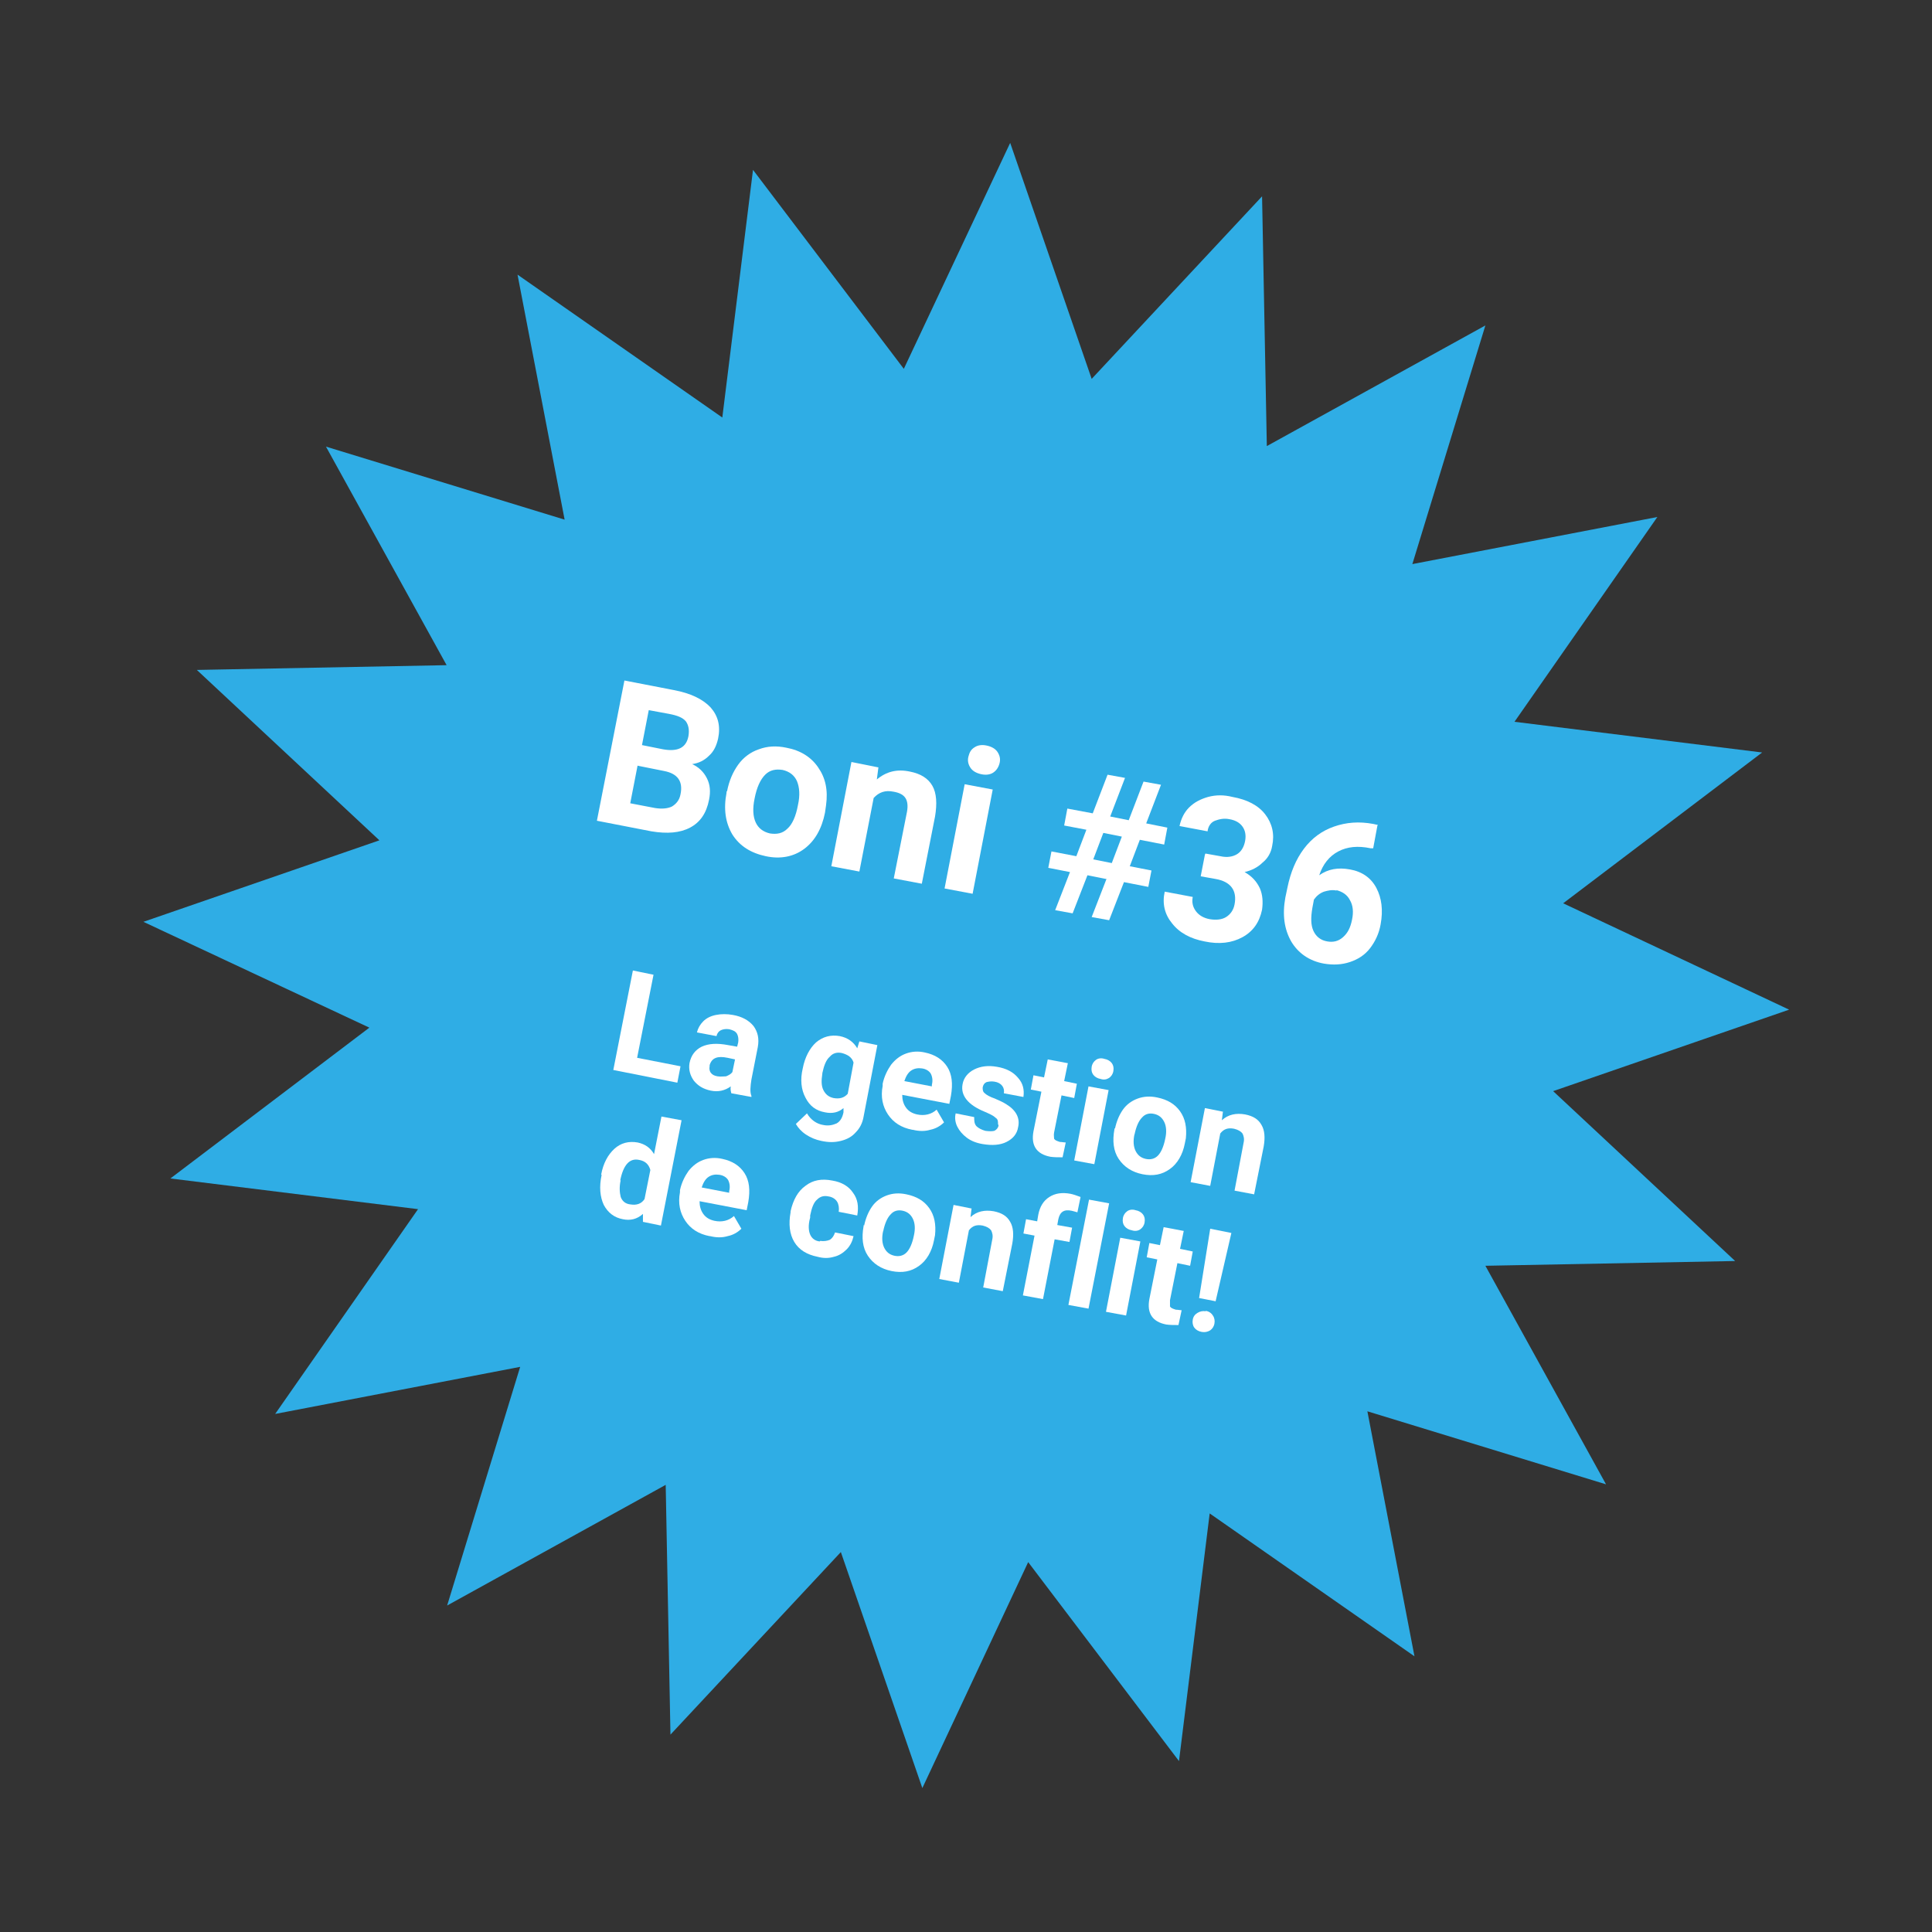 <svg xmlns="http://www.w3.org/2000/svg" viewBox="0 0 365.1 365.1"><rect x="0" y="0" width="365.1" height="365.1" fill="#333333" stroke="none"/><defs><style> .cls-1 { fill: #2fade5; } .cls-2 { isolation: isolate; } .cls-3 { fill: #fff; } </style></defs><g><g id="Calque_1"><g id="Groupe_1521"><g id="Sticker_coeur"><g id="Groupe_1289"><g id="Groupe_1288"><path id="Trac&#xE9;_1471" class="cls-1" d="M293.5,206.2l44.6-15.4-42.7-20.1,37.6-28.5-46.8-5.8,27-38.7-46.3,8.9,13.8-45.1-41.3,22.8-.9-47.2-32.2,34.5-15.4-44.6-20.1,42.7-28.5-37.6-5.8,46.8-38.7-27,8.9,46.3-45.1-13.8,22.8,41.3-47.2.9,34.5,32.2-44.6,15.4,42.7,20-37.6,28.5,46.8,5.8-27,38.7,46.3-8.9-13.8,45.1,41.3-22.8.9,47.2,32.2-34.5,15.4,44.6,20-42.7,28.5,37.6,5.8-46.8,38.7,27-8.9-46.3,45.1,13.8-22.8-41.3,47.2-.9-34.5-32.2Z"></path></g></g></g><g id="Boni_36" class="cls-2"><g class="cls-2"><path class="cls-3" d="M112.8,155.1l5.2-26.5,9.3,1.8c3.2.6,5.5,1.7,7,3.3,1.4,1.6,1.9,3.5,1.4,5.9-.3,1.3-.8,2.4-1.7,3.2-.9.9-1.9,1.4-3.2,1.6,1.3.6,2.2,1.5,2.8,2.7.6,1.2.7,2.5.4,4-.5,2.6-1.7,4.3-3.6,5.3-1.9,1-4.3,1.2-7.3.7l-10.3-2ZM120.5,144.6l-1.4,7.2,4.7.9c1.3.2,2.4.1,3.2-.3.8-.5,1.4-1.2,1.6-2.3.5-2.4-.5-3.9-3.1-4.4l-5-1ZM121.3,140.8l4,.8c2.8.5,4.4-.3,4.8-2.5.2-1.2,0-2.1-.5-2.8-.6-.7-1.6-1.1-3.2-1.4l-3.8-.7-1.3,6.7Z"></path><path class="cls-3" d="M137.4,149.5c.4-2,1.1-3.6,2.1-5,1-1.4,2.4-2.4,3.9-2.9,1.6-.6,3.3-.7,5.2-.3,2.7.5,4.7,1.8,6,3.7,1.4,2,1.9,4.3,1.5,7.2l-.2,1.4c-.6,3-1.9,5.3-3.9,6.8-2,1.5-4.5,2-7.3,1.4-2.8-.6-4.9-1.9-6.3-4.1-1.3-2.2-1.7-4.8-1.1-7.9v-.2ZM142.6,150.9c-.4,1.9-.3,3.4.2,4.5.5,1.1,1.4,1.8,2.7,2.1,1.3.2,2.4,0,3.3-.9.9-.8,1.6-2.3,2-4.5.4-1.8.3-3.3-.2-4.5-.5-1.1-1.4-1.8-2.7-2.1-1.3-.2-2.4,0-3.3.9-.9.9-1.6,2.4-2,4.5Z"></path><path class="cls-3" d="M166,145l-.3,2.3c1.8-1.5,3.8-2,6.2-1.5,2.1.4,3.5,1.3,4.3,2.7.8,1.4.9,3.4.5,5.8l-2.5,12.7-5.3-1,2.5-12.6c.2-1.1.1-2-.3-2.6-.4-.6-1.1-1-2.3-1.2-1.5-.3-2.7.1-3.7,1.2l-2.7,13.9-5.3-1,3.8-19.7,5,1Z"></path><path class="cls-3" d="M183.8,168.9l-5.3-1,3.8-19.7,5.3,1-3.8,19.7ZM183,143c.2-.8.5-1.4,1.2-1.8.6-.4,1.4-.5,2.3-.3.9.2,1.6.6,2,1.2.4.6.6,1.3.4,2.1-.2.8-.6,1.4-1.2,1.8-.6.4-1.4.5-2.3.3-.9-.2-1.6-.6-2-1.2-.4-.6-.6-1.3-.4-2.1Z"></path><path class="cls-3" d="M209,166.1l-3.5-.7-2.8,7.2-3.3-.6,2.8-7.2-4.1-.8.6-3.1,4.7.9,1.9-5-4.2-.8.6-3.2,4.8.9,2.8-7.3,3.3.6-2.8,7.3,3.5.7,2.8-7.3,3.3.6-2.8,7.3,4,.8-.6,3.2-4.6-.9-1.9,5,4.1.8-.6,3.1-4.6-.9-2.8,7.2-3.3-.6,2.8-7.2ZM206.6,162.4l3.5.7,1.9-5-3.5-.7-1.9,5Z"></path><path class="cls-3" d="M227.8,161.3l2.8.5c1.3.3,2.4.1,3.2-.4.8-.5,1.3-1.4,1.5-2.5.2-1.1,0-2-.5-2.7s-1.3-1.2-2.5-1.4c-1-.2-1.9,0-2.7.3s-1.3,1.1-1.4,2l-5.3-1c.3-1.4.9-2.6,1.8-3.5,1-1,2.2-1.6,3.6-2,1.5-.4,3-.4,4.6,0,2.8.5,4.9,1.6,6.2,3.3,1.3,1.7,1.8,3.7,1.3,6-.2,1.2-.8,2.3-1.8,3.1-.9.9-2.1,1.5-3.4,1.8,1.4.8,2.3,1.8,2.9,3.1.5,1.2.6,2.5.4,4-.5,2.4-1.7,4.1-3.7,5.2-2,1.1-4.4,1.4-7.2.8-2.6-.5-4.7-1.6-6.1-3.4-1.4-1.7-1.9-3.7-1.4-6l5.3,1c-.2,1,0,1.9.6,2.7.6.8,1.5,1.3,2.6,1.5,1.2.2,2.3.1,3.1-.4.8-.5,1.4-1.3,1.6-2.4.5-2.6-.7-4.3-3.6-4.8l-2.8-.5.8-4.1Z"></path><path class="cls-3" d="M260.3,156l-.8,4.3h-.5c-2.4-.5-4.4-.3-6.1.6s-2.9,2.4-3.6,4.5c1.7-1.2,3.6-1.5,5.8-1.1,2.3.4,4,1.6,5,3.5,1,1.9,1.3,4.2.8,6.9-.3,1.7-1,3.2-2,4.5-1,1.3-2.3,2.1-3.8,2.6-1.5.5-3.1.6-4.9.3-2.8-.5-4.9-2-6.2-4.2-1.3-2.3-1.7-5-1.1-8.3l.4-1.9c.6-2.9,1.6-5.3,3.1-7.3,1.5-2,3.4-3.4,5.7-4.2,2.3-.8,4.7-1,7.4-.5l.9.2ZM252.6,168.3c-.9-.2-1.7,0-2.4.2-.8.3-1.4.8-1.9,1.5l-.3,1.6c-.3,1.8-.3,3.2.2,4.3s1.4,1.8,2.6,2c1.1.2,2.1,0,3-.8.9-.8,1.4-1.8,1.7-3.3.3-1.4.2-2.7-.4-3.7-.5-1-1.4-1.6-2.6-1.9Z"></path></g></g><g id="La_gestion_de_conflit_" class="cls-2"><g class="cls-2"><path class="cls-3" d="M120.4,199.9l8.2,1.6-.6,3.1-12.1-2.4,3.7-18.8,3.9.8-3.1,15.7Z"></path><path class="cls-3" d="M138.2,206.6c-.1-.4-.2-.8-.1-1.3-1.1.8-2.4,1.1-3.8.8-1.4-.3-2.4-.9-3.2-1.9-.7-1-1-2.1-.8-3.3.3-1.5,1.1-2.5,2.3-3.1,1.3-.6,2.9-.7,5-.3l1.7.3.2-.8c.1-.6,0-1.2-.2-1.6-.3-.5-.7-.7-1.5-.9-.6-.1-1.2,0-1.6.2-.4.2-.7.6-.8,1.1l-3.7-.7c.2-.8.6-1.5,1.2-2.1s1.4-1,2.4-1.2c1-.2,2.1-.2,3.2,0,1.7.3,3,1,3.9,2.1.8,1.1,1.1,2.4.8,4l-1.2,6.1c-.2,1.3-.3,2.4,0,3.1v.2s-3.8-.7-3.8-.7ZM135.6,203.4c.6.1,1.1,0,1.6,0,.5-.2.9-.4,1.2-.8l.5-2.4-1.4-.3c-1.9-.4-3,0-3.4,1.4v.2c-.1.5,0,.9.2,1.2.3.4.7.6,1.3.7Z"></path><path class="cls-3" d="M151.7,201.9c.4-2.1,1.3-3.8,2.5-4.9,1.3-1.1,2.8-1.5,4.5-1.2,1.5.3,2.6,1.1,3.3,2.3l.4-1.3,3.4.7-2.6,13.5c-.2,1.2-.7,2.2-1.5,3-.7.8-1.6,1.3-2.8,1.6s-2.3.3-3.7,0c-1-.2-2-.6-2.9-1.2-.9-.6-1.5-1.3-1.9-2l2.1-2c.7,1.2,1.8,2,3.1,2.2,1,.2,1.8,0,2.5-.3.7-.4,1.1-1.1,1.3-2.1v-.8c-.9.8-2.1,1.1-3.5.8-1.7-.3-2.9-1.2-3.7-2.8-.8-1.5-1-3.4-.5-5.5v-.2ZM155.4,202.9c-.2,1.3-.2,2.3.2,3.1.4.8,1,1.3,1.9,1.5,1.1.2,2,0,2.7-.8l1.1-5.9c-.3-1-1.1-1.5-2.2-1.8-.9-.2-1.7,0-2.3.7-.7.6-1.1,1.7-1.4,3.1Z"></path><path class="cls-3" d="M172.4,213.5c-2.1-.4-3.6-1.4-4.6-2.9-1-1.5-1.4-3.3-1-5.4v-.4c.3-1.4.9-2.6,1.6-3.6.8-1,1.7-1.7,2.8-2.1,1.1-.4,2.3-.5,3.6-.2,1.9.4,3.3,1.3,4.2,2.7.9,1.4,1.1,3.2.7,5.5l-.3,1.5-8.9-1.7c0,.9.2,1.7.7,2.4.5.7,1.2,1.1,2.1,1.3,1.4.3,2.7,0,3.7-.9l1.4,2.4c-.7.7-1.6,1.2-2.6,1.4-1,.3-2.1.3-3.3,0ZM174.2,201.9c-.7-.1-1.4,0-2,.4-.6.4-1,1.1-1.3,2l5.2,1v-.3c.2-.8.1-1.5-.2-2.1-.3-.5-.9-.9-1.7-1Z"></path><path class="cls-3" d="M188.6,212.4c0-.5,0-.9-.5-1.2-.4-.4-1.1-.7-2-1.1-3.2-1.3-4.6-3.1-4.2-5.2.2-1.2,1-2.2,2.2-2.8,1.2-.6,2.6-.8,4.3-.5,1.8.3,3.1,1,4,2.1.9,1,1.2,2.2,1,3.6l-3.7-.7c.1-.5,0-1-.3-1.4-.3-.4-.8-.7-1.5-.8-.6-.1-1.1,0-1.5.1-.4.2-.6.5-.7,1,0,.4,0,.8.4,1.1.3.3,1,.7,1.9,1,.9.4,1.6.7,2.2,1.1,1.8,1.1,2.6,2.6,2.2,4.3-.2,1.3-1,2.2-2.2,2.8-1.2.6-2.7.7-4.5.4-1.2-.2-2.2-.6-3-1.2-.8-.6-1.4-1.3-1.8-2.1-.4-.8-.5-1.7-.3-2.5l3.5.7c0,.7,0,1.2.4,1.7.4.4,1,.7,1.7.9.7.1,1.3.1,1.7,0,.4-.2.7-.5.8-1Z"></path><path class="cls-3" d="M201.8,200.9l-.7,3.4,2.4.5-.5,2.7-2.4-.5-1.4,7c-.1.5,0,.9,0,1.2.2.3.5.4,1.1.6.4,0,.8.1,1.1.1l-.6,2.8c-.8,0-1.6,0-2.3-.1-2.6-.5-3.7-2.1-3.2-4.8l1.5-7.5-2-.4.5-2.7,2,.4.7-3.4,3.7.7Z"></path><path class="cls-3" d="M206.8,220l-3.8-.7,2.7-14,3.8.7-2.7,14ZM206.3,201.6c.1-.6.4-1,.8-1.3.4-.3,1-.4,1.6-.2.6.1,1.1.4,1.4.8.3.4.4.9.3,1.5-.1.6-.4,1-.8,1.3-.5.3-1,.4-1.6.2-.6-.1-1.1-.4-1.4-.8s-.4-.9-.3-1.5Z"></path><path class="cls-3" d="M210.7,213.3c.3-1.4.8-2.6,1.5-3.6s1.7-1.7,2.8-2.1c1.1-.4,2.3-.5,3.7-.2,1.9.4,3.3,1.2,4.3,2.6,1,1.4,1.3,3.1,1.1,5.1l-.2,1c-.4,2.1-1.4,3.8-2.8,4.8-1.5,1.1-3.2,1.4-5.2,1-2-.4-3.5-1.4-4.5-2.9-1-1.5-1.2-3.4-.8-5.6v-.2ZM214.4,214.3c-.3,1.3-.2,2.4.2,3.2.4.8,1,1.3,1.9,1.5.9.2,1.7,0,2.3-.6.6-.6,1.1-1.7,1.4-3.2.3-1.3.2-2.4-.2-3.2-.4-.8-1-1.3-1.9-1.5-.9-.2-1.7,0-2.3.7-.6.6-1.1,1.7-1.4,3.2Z"></path><path class="cls-3" d="M231.1,210.1l-.2,1.6c1.2-1.1,2.7-1.4,4.4-1.1,1.5.3,2.5.9,3.1,2,.6,1,.7,2.4.4,4.1l-1.8,9-3.7-.7,1.7-9c.2-.8,0-1.4-.2-1.8-.3-.4-.8-.7-1.6-.9-1.1-.2-1.9,0-2.6.9l-1.9,9.9-3.7-.7,2.7-14,3.5.7Z"></path></g><g class="cls-2"><path class="cls-3" d="M113.6,222c.4-2.2,1.3-3.8,2.5-4.9,1.2-1.1,2.7-1.5,4.4-1.2,1.4.3,2.4,1,3.1,2.2l1.4-7.1,3.8.7-3.9,19.9-3.4-.7v-1.5c-1.1,1-2.4,1.3-3.8,1-1.6-.3-2.8-1.2-3.6-2.7-.7-1.5-.9-3.4-.4-5.7ZM117.3,223c-.3,1.3-.2,2.4,0,3.2.3.8.9,1.3,1.8,1.4,1.2.2,2.1-.1,2.7-1l1.1-5.5c-.3-1.1-1-1.7-2.1-1.9-1.8-.4-3,.9-3.6,3.9Z"></path><path class="cls-3" d="M134.1,233.6c-2.1-.4-3.6-1.4-4.6-2.9-1-1.5-1.4-3.3-1-5.4v-.4c.3-1.4.9-2.6,1.6-3.6.8-1,1.7-1.7,2.8-2.1,1.1-.4,2.3-.5,3.6-.2,1.9.4,3.3,1.3,4.2,2.7.9,1.4,1.1,3.2.7,5.5l-.3,1.5-8.9-1.7c0,.9.2,1.7.7,2.4.5.7,1.2,1.1,2.1,1.3,1.4.3,2.7,0,3.7-.9l1.4,2.4c-.7.7-1.6,1.2-2.6,1.4-1,.3-2.1.3-3.3,0ZM135.9,222c-.7-.1-1.4,0-2,.4-.6.4-1,1.1-1.3,2l5.2,1v-.3c.2-.8.1-1.5-.2-2.1-.3-.5-.9-.9-1.7-1Z"></path><path class="cls-3" d="M155,234.5c.7.1,1.3,0,1.8-.2.5-.3.8-.8,1-1.4l3.5.7c-.2.9-.6,1.8-1.3,2.5-.7.7-1.5,1.2-2.4,1.4-1,.3-2,.3-3.1,0-2-.4-3.5-1.3-4.4-2.8-.9-1.5-1.1-3.4-.7-5.6v-.2c.5-2.2,1.4-3.8,2.8-4.8,1.4-1.1,3.1-1.4,5.1-1,1.8.3,3.1,1.1,3.9,2.3.9,1.2,1.1,2.6.8,4.3l-3.5-.7c.1-.7,0-1.4-.3-1.9-.3-.5-.9-.9-1.6-1-.9-.2-1.6,0-2.2.6-.6.5-1,1.5-1.3,3v.4c-.4,1.4-.3,2.5,0,3.2.3.7.9,1.2,1.8,1.3Z"></path><path class="cls-3" d="M163.3,231.6c.3-1.4.8-2.6,1.5-3.6.7-1,1.7-1.7,2.8-2.1,1.1-.4,2.3-.5,3.7-.2,1.9.4,3.3,1.2,4.3,2.6,1,1.4,1.3,3.1,1.1,5.1l-.2,1c-.4,2.1-1.4,3.8-2.8,4.8-1.5,1.1-3.2,1.4-5.2,1-2-.4-3.5-1.4-4.5-2.9-1-1.5-1.2-3.4-.8-5.6v-.2ZM166.9,232.6c-.3,1.3-.2,2.4.2,3.2.4.8,1,1.3,1.9,1.5.9.2,1.7,0,2.3-.6.6-.6,1.1-1.7,1.4-3.2.3-1.3.2-2.4-.2-3.2-.4-.8-1-1.3-1.9-1.5-.9-.2-1.7,0-2.3.7-.6.6-1.1,1.7-1.4,3.2Z"></path><path class="cls-3" d="M183.6,228.4l-.2,1.6c1.2-1.1,2.7-1.4,4.4-1.1,1.5.3,2.5.9,3.1,2,.6,1,.7,2.4.4,4.1l-1.8,9-3.7-.7,1.7-9c.2-.8,0-1.4-.2-1.8-.3-.4-.8-.7-1.6-.9-1.1-.2-1.9,0-2.6.9l-1.9,9.9-3.7-.7,2.7-14,3.5.7Z"></path><path class="cls-3" d="M193.3,244.8l2.2-11.3-2.1-.4.5-2.7,2.1.4.2-1.2c.3-1.6,1-2.7,2.1-3.4,1.1-.7,2.4-.9,4-.6.5.1,1.1.3,1.9.6l-.6,2.9c-.3-.1-.7-.2-1.1-.3-1.4-.3-2.2.2-2.5,1.6l-.2,1.1,2.8.5-.5,2.7-2.8-.5-2.2,11.3-3.8-.7Z"></path><path class="cls-3" d="M205.7,247.3l-3.8-.7,3.9-19.9,3.8.7-3.9,19.9Z"></path><path class="cls-3" d="M212.8,248.6l-3.8-.7,2.7-14,3.8.7-2.7,14ZM212.2,230.2c.1-.6.4-1,.8-1.3.4-.3,1-.4,1.6-.2.6.1,1.1.4,1.4.8.3.4.4.9.3,1.5-.1.6-.4,1-.8,1.3s-1,.4-1.6.2c-.6-.1-1.1-.4-1.4-.8-.3-.4-.4-.9-.3-1.5Z"></path><path class="cls-3" d="M223.7,232.6l-.7,3.4,2.4.5-.5,2.7-2.4-.5-1.4,7c0,.5,0,.9,0,1.2.2.3.5.4,1.1.6.4,0,.8.1,1.1.1l-.6,2.8c-.8,0-1.6,0-2.3-.1-2.6-.5-3.7-2.1-3.2-4.8l1.5-7.5-2-.4.5-2.7,2,.4.7-3.4,3.7.7Z"></path><path class="cls-3" d="M227.8,247.7c.6.1,1.1.4,1.4.9.3.4.4,1,.3,1.5-.1.6-.4,1-.8,1.3-.5.3-1,.4-1.6.3-.6-.1-1.1-.4-1.4-.8-.3-.4-.4-1-.3-1.5.1-.6.4-1,.9-1.3s1-.4,1.6-.3ZM229.7,245.9l-3.1-.6,2.1-13.1,4,.8-3,13Z"></path></g></g></g></g></g></svg>